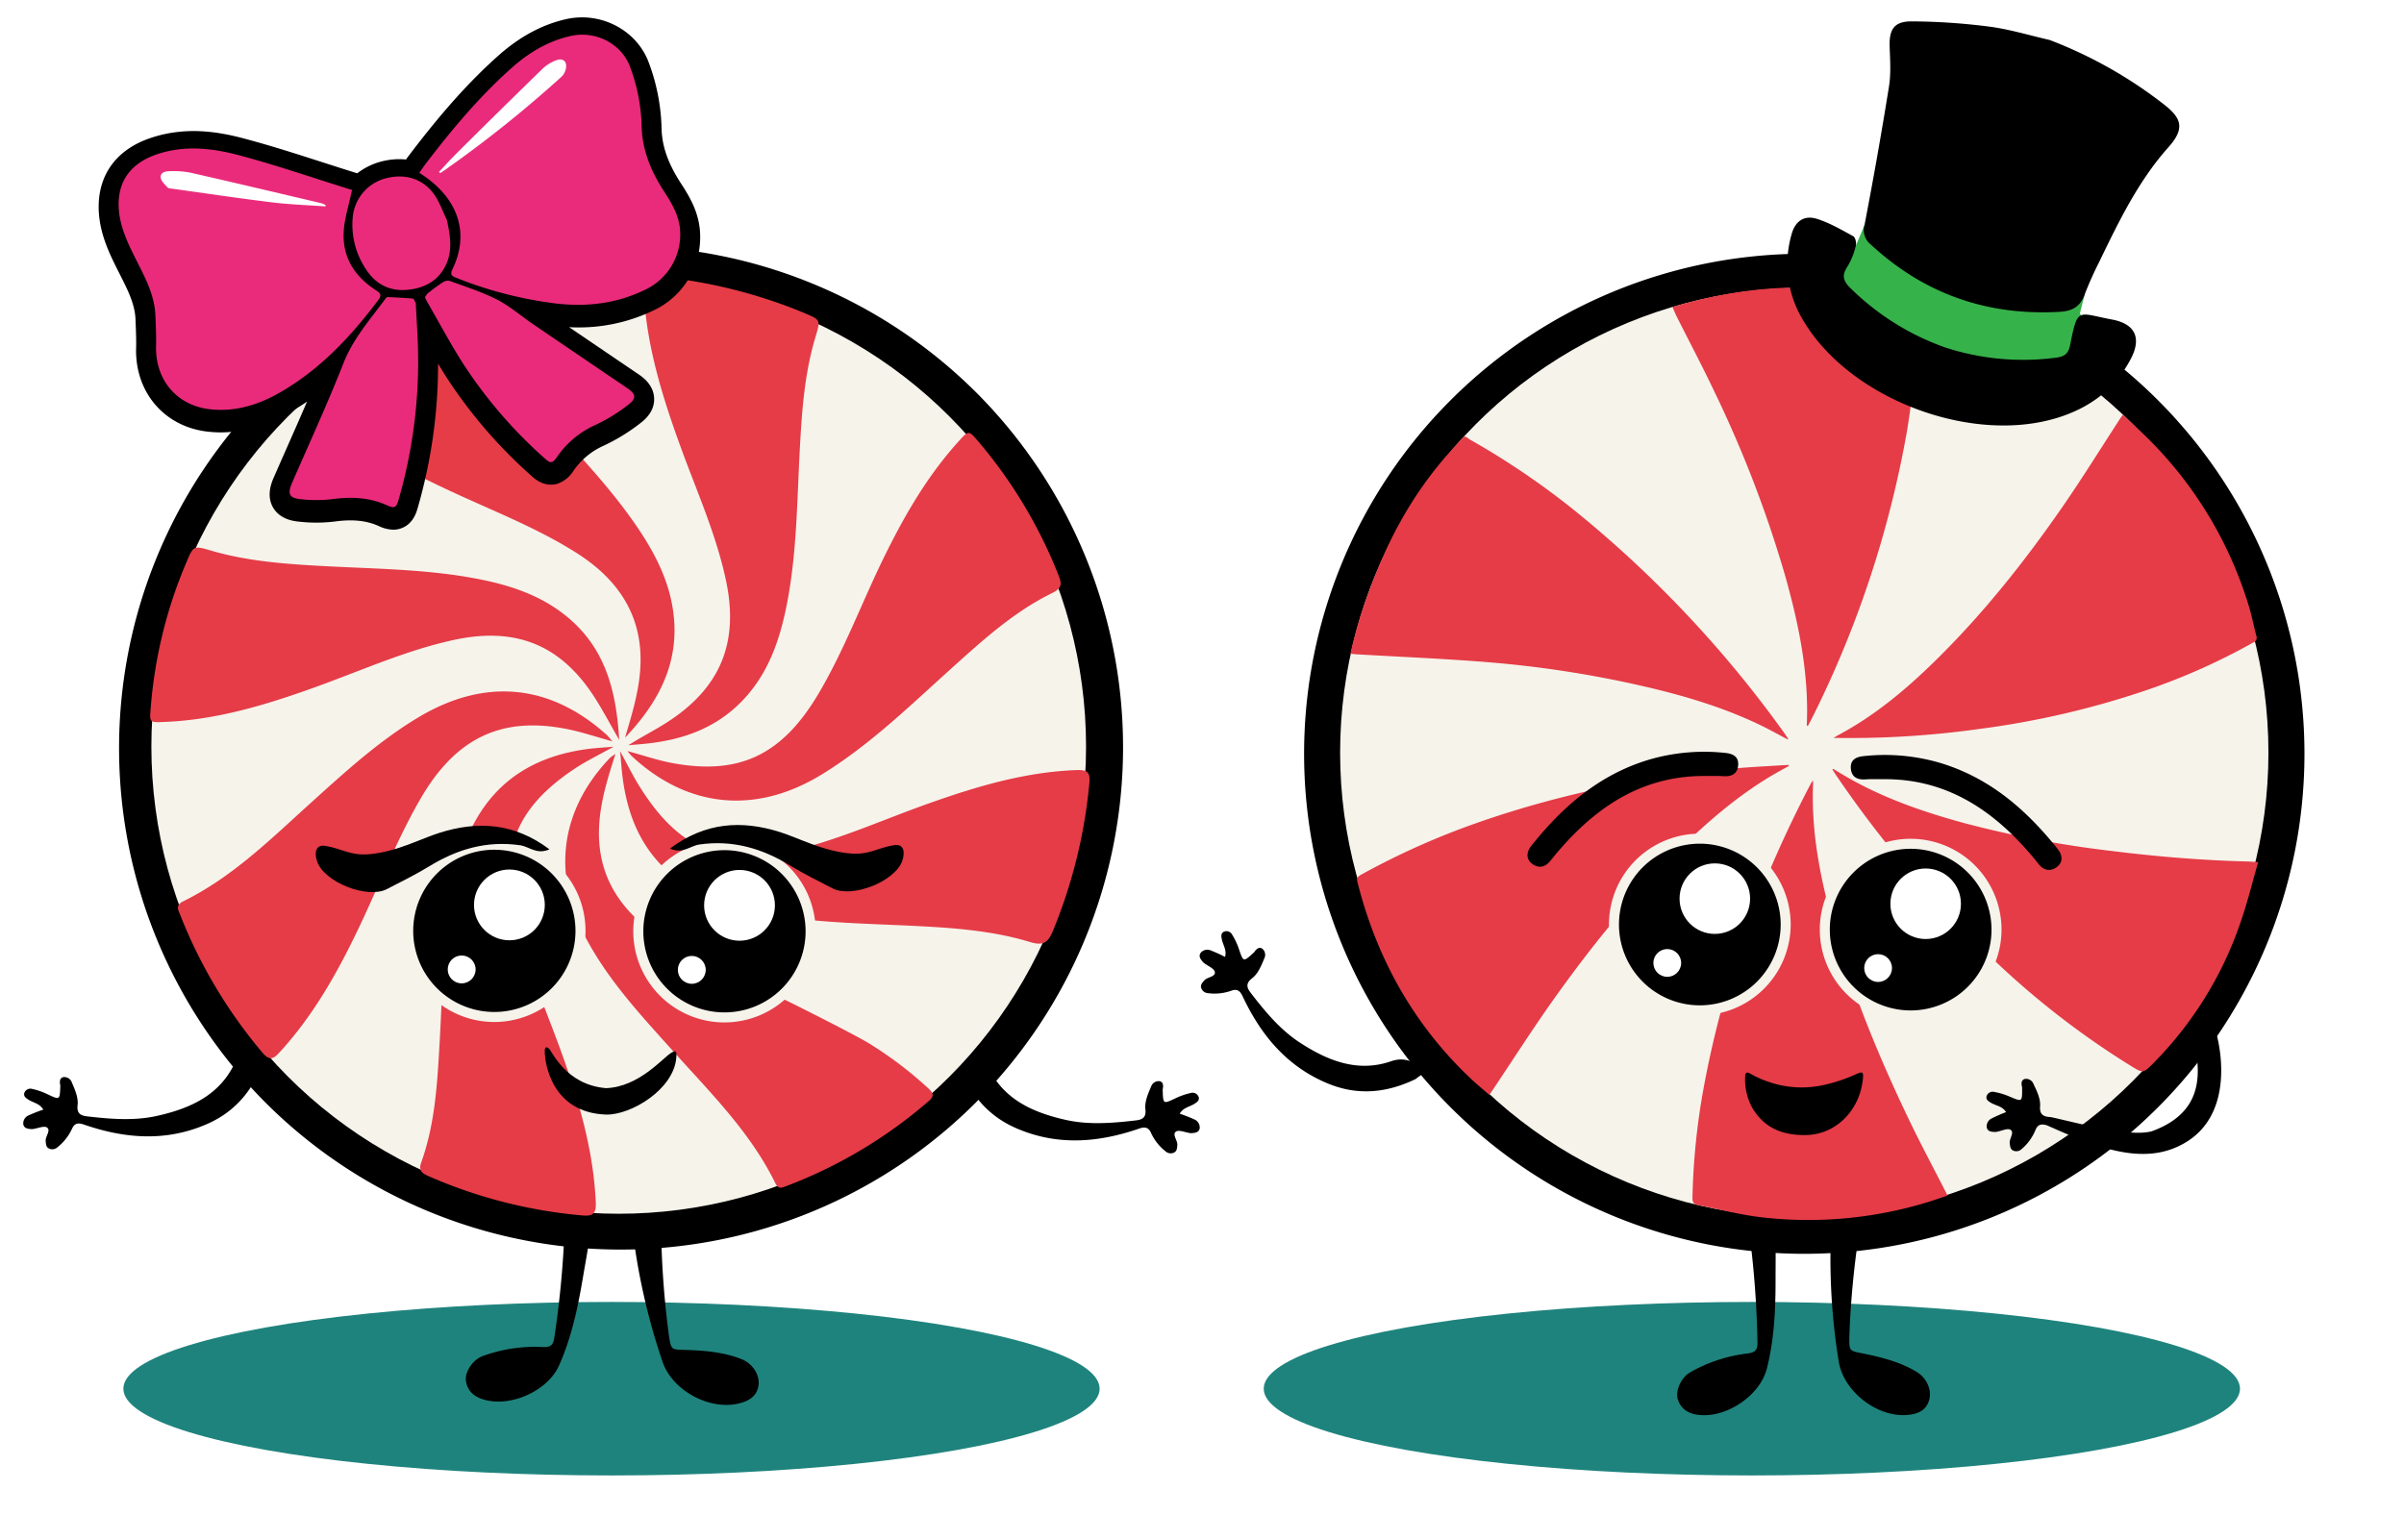 <svg xmlns="http://www.w3.org/2000/svg" width="762.691" height="488.602" viewBox="0 0 762.691 488.602">
  <defs>
    <style>
      .cls-1 {
        fill: none;
      }

      .cls-2 {
        fill: #1F837D;
      }

      .cls-3 {
        fill: #f6f3eb;
      }

      .cls-4 {
        fill: #E53C47;
      }

      .cls-5 {
        fill: #fff;
      }

      .cls-6 {
        fill: #36b24a;
      }

      .cls-7 {
        fill: #f6f3ea;
      }

      .cls-8 {
        fill: #ea2b7b;
      }
      
    </style>
    <filter id="shadow-blur" x="-40%" y="-40%" width="180%" height="180%">
      <feGaussianBlur in="SourceGraphic" stdDeviation="3" />
    </filter>
  </defs>
  <g id="Layer_2" data-name="Layer 2">
    <g id="bounds">
      <rect class="cls-1" width="762.691" height="488.602"/>
    </g>
    <g id="shadows" filter="url(#shadow-blur)">
      <ellipse class="cls-2" cx="194.002" cy="440.715" rx="154.867" ry="27.532"/>
      <ellipse class="cls-2" cx="555.793" cy="440.715" rx="154.867" ry="27.532"/>
    </g>
    <g id="base-art">
      <path d="M309.668,124.506A159.399,159.399,0,0,0,84.407,350.093,159.399,159.399,0,0,0,309.668,124.506ZM333.323,237.302A136.407,136.407,0,1,1,293.4,140.744,135.781,135.781,0,0,1,333.323,237.302Z"/>
      <path d="M374.274,353.443a46.333,46.333,0,0,1,4.729,1.852,2.754,2.754,0,0,1,1.606,2.818c-.255,1.346-1.58,1.451-2.752,1.507a1.709,1.709,0,0,1-.311-.027c-1.532-.21-3.586-1.125-4.47-.467-1.284.956.573,2.757.435,4.305-.087.975-.114,1.948-1.115,2.38a2.42,2.42,0,0,1-2.626-.438,15.829,15.829,0,0,1-4.588-5.815c-.748-1.707-1.818-2.066-3.739-1.401-13.005,4.499-26.041,5.545-39.046-.116-9.352-4.071-15.08-11.303-18.268-20.776-.163-.483-.109-1.036-.227-1.539-.61-2.592.547-3.065,2.77-2.382,2.988.919,5.328,2.038,6.903,5.386,4.801,10.207,14.206,14.35,24.507,16.671,7.229,1.629,14.596,1.051,21.895.216,1.886-.216,3.779-.513,3.414-3.58-.286-2.401.816-4.872,1.799-7.175a2.536,2.536,0,0,1,2.664-1.746c1.217.222,1.279,1.449,1.028,2.555a1.232,1.232,0,0,0-.006.31c.151,4.48.128,4.432,4.15,2.529a21.895,21.895,0,0,1,4.704-1.625,2.05,2.05,0,0,1,2.558,1.255c.324,1.086-.539,1.65-1.37,2.18C377.404,351.282,375.364,351.504,374.274,353.443Z"/>
      <path d="M13.73,352.155a46.333,46.333,0,0,0-4.729,1.852,2.754,2.754,0,0,0-1.606,2.818c.255,1.346,1.58,1.451,2.752,1.507a1.708,1.708,0,0,0,.311-.027c1.532-.21,3.586-1.125,4.47-.467,1.284.956-.573,2.757-.435,4.305.087.975.114,1.948,1.115,2.38a2.42,2.42,0,0,0,2.626-.438,15.829,15.829,0,0,0,4.589-5.815c.748-1.707,1.818-2.066,3.739-1.401,13.005,4.499,26.041,5.545,39.046-.116,9.352-4.071,15.08-11.303,18.268-20.776.163-.483.109-1.036.227-1.539.61-2.592-.547-3.065-2.77-2.381-2.988.919-5.328,2.038-6.903,5.386-4.801,10.207-14.206,14.35-24.507,16.671-7.229,1.629-14.596,1.051-21.895.216-1.886-.216-3.779-.513-3.414-3.58.286-2.401-.816-4.872-1.799-7.175a2.536,2.536,0,0,0-2.664-1.746c-1.217.222-1.279,1.449-1.028,2.555a1.237,1.237,0,0,1,.006.31c-.151,4.48-.128,4.432-4.15,2.529a21.891,21.891,0,0,0-4.704-1.625A2.05,2.05,0,0,0,7.72,346.851c-.324,1.086.539,1.65,1.37,2.18C10.601,349.993,12.64,350.216,13.73,352.155Z"/>
      <path d="M684.552,126.929A158.687,158.687,0,0,0,460.298,351.51a158.687,158.687,0,0,0,224.254-224.581Zm23.825,112.29a136.07,136.07,0,1,1-39.826-96.321A135.438,135.438,0,0,1,708.377,239.219Z"/>
    </g>
    <g id="swirl-1" transform="translate3d(0,0,0)">
      <animateTransform
        attributeName="transform"
        begin="0s"
        dur="6s"
        type="rotate"
        from="0 196.292 236.928"
        to="-360 196.292 236.928"
        repeatCount="indefinite"
      />
      <circle class="cls-3" cx="196.292" cy="236.928" r="148.267"/>
      <g>
        <path class="cls-4" d="M99.604,129.081c13.685,12.312,29.757,20.591,46.306,28.152,12.513,5.718,25.325,10.836,37.008,18.247,14.687,9.315,22.181,22.211,19.909,39.952-.817,6.383-2.698,12.515-4.532,18.672,10.909-11.43,17.67-24.383,15.188-40.706-1.444-9.497-5.732-17.82-11.013-25.67-8.802-13.084-19.799-24.331-30.298-35.996-8.869-9.854-17.946-19.618-23.816-31.667-1.702-3.494-3.261-3.659-6.41-2.372a159.692,159.692,0,0,0-42.162,25.345C97.052,125.316,96.793,126.552,99.604,129.081Z"/>
        <path class="cls-4" d="M216.155,142.444c5.029,13.762,11.043,27.183,14.139,41.613,4.268,19.891-1.731,34.367-18.859,45.302-3.9,2.49-8.026,4.545-12.068,7.148,2.304-.212,4.614-.366,6.909-.647,10.316-1.264,19.737-4.534,27.532-11.802,9.648-8.995,13.627-20.683,15.988-33.118,3.015-15.875,3.076-32.01,3.933-48.074.645-12.092,1.462-24.177,4.971-35.873,1.671-5.568,1.688-5.449-3.648-7.715a160.267,160.267,0,0,0-46.645-11.536c-3.645-.375-4.344.86-4.197,4.209C204.987,109.558,210.176,126.082,216.155,142.444Z"/>
        <path class="cls-4" d="M143.855,203.117c20.104-4.378,34.574,1.689,45.405,19.187,2.353,3.801,4.46,7.753,7.186,12.521-.86-14.649-3.978-27.473-14.465-37.27-8.885-8.301-19.967-11.93-31.655-14.068-15.515-2.838-31.249-2.962-46.925-3.798-12.219-.652-24.423-1.46-36.258-4.894-5.825-1.69-5.729-1.739-8.144,3.975A146.9,146.9,0,0,0,47.845,224.29c-.415,5.063-.599,5.018,4.298,4.825,16.944-.67,32.894-5.607,48.66-11.324C115.058,212.622,128.941,206.365,143.855,203.117Z"/>
        <path class="cls-4" d="M213.19,242.138c-4.617-.868-9.105-2.417-14.124-3.781.65.776.936,1.199,1.299,1.538,17.78,16.619,39.461,18.666,60.268,5.933,15.059-9.215,27.608-21.447,40.603-33.158,10.143-9.142,20.223-18.416,32.623-24.488,3.017-1.478,3.075-2.847,1.994-5.562a151.199,151.199,0,0,0-25.466-42.513c-3.067-3.598-3.072-3.554-6.146-.165-10.131,11.171-17.537,24.067-24.097,37.545-6.924,14.224-12.424,29.126-20.542,42.782C248.11,239.604,234.489,246.145,213.19,242.138Z"/>
        <path class="cls-4" d="M341.691,244.387c-16.44.574-31.927,5.215-47.247,10.661-13.806,4.907-27.212,10.972-41.476,14.549-23.599,5.917-37.602.216-50.339-20.452-1.936-3.142-3.567-6.472-5.888-10.72.326,3.519.473,5.832.763,8.126,1.553,12.287,5.989,23.16,15.812,31.23,8.501,6.984,18.617,10.281,29.236,12.225,15.505,2.838,31.235,3.052,46.914,3.811,12.62.611,25.244,1.463,37.38,5.158,4.171,1.27,5.672.11,7.167-3.468a161.816,161.816,0,0,0,11.604-47.042C345.942,245.144,344.967,244.273,341.691,244.387Z"/>
        <path class="cls-4" d="M294.662,345.534a122.411,122.411,0,0,0-18.68-14.236c-3.695-2.352-20.218-10.638-21.3-11.186q-5.16-2.614-10.396-5.077c-11.858-5.59-24.1-10.419-35.087-17.735-13.378-8.908-20.588-20.89-18.947-37.436.676-6.816,2.662-13.293,5.002-20.577a16.153,16.153,0,0,0-1.686,1.184c-15.631,16.325-18.476,36.406-8.092,56.447,7.317,14.122,18.11,25.567,28.593,37.238,11.684,13.008,24.142,25.409,31.938,41.391.988,2.026,2.209,1.34,3.463.866a149.896,149.896,0,0,0,45.166-26.966C296.367,347.954,296.23,347.018,294.662,345.534Z"/>
        <path class="cls-4" d="M180.097,231.413c4.498.908,8.879,2.397,14.185,3.858-1.024-1.169-1.397-1.694-1.864-2.113-18.095-16.234-38.703-18.056-59.688-5.497-12.474,7.465-23.105,17.195-33.811,26.855-12.799,11.548-25.067,23.801-40.796,31.527-2.595,1.275-1.535,2.848-.925,4.381a156.486,156.486,0,0,0,26.011,43.587c2.284,2.7,3.462,2.173,5.554-.114,10.915-11.932,18.641-25.848,25.492-40.325,6.274-13.259,11.627-26.958,18.941-39.719C144.449,234.213,159.065,227.169,180.097,231.413Z"/>
        <path class="cls-4" d="M177.652,332.719c-4.885-13.403-10.655-26.504-14.099-40.402-5.442-21.96-.079-35.84,18.764-48.363,3.707-2.464,7.763-4.404,12.365-6.981-3.223.278-5.636.397-8.024.706-15.415,1.993-27.881,8.709-35.735,22.623-3.9,6.909-6.073,14.444-7.519,22.189-2.964,15.88-2.986,32.004-3.911,48.055-.748,12.973-1.398,25.988-5.865,38.385-1.026,2.846.637,3.587,2.646,4.476A155.234,155.234,0,0,0,184.659,385.72c3.813.368,4.518-.818,4.351-4.336C188.208,364.446,183.398,348.484,177.652,332.719Z"/>
      </g>
    </g>
    <g id="swirl-2">
      <animateTransform
        attributeName="transform"
        begin="0s"
        dur="6s"
        type="rotate"
        from="0 572.424 238.853"
        to="360 572.424 238.853"
        repeatCount="indefinite"
      />
      <ellipse class="cls-3" cx="572.424" cy="238.853" rx="147.258" ry="147.511"/>
      <path class="cls-4" d="M673.537,131.596c3.465,3.337,6.889,6.405,10.052,9.722a126.528,126.528,0,0,1,30.033,51.549c.88,2.927,1.416,5.956,2.224,8.908a1.601,1.601,0,0,1-.973,2.127,202.017,202.017,0,0,1-33.803,15.101,274.623,274.623,0,0,1-53.143,12.341,296.945,296.945,0,0,1-44.401,2.859c-.46-.007-.92-.001-1.844-.001.772-.464,1.142-.711,1.532-.919,11.35-6.047,21.123-14.17,30.267-23.098,15.412-15.047,28.757-31.831,40.977-49.508,6.336-9.165,12.2-18.655,18.28-27.997C672.907,132.421,673.105,132.18,673.537,131.596ZM567.446,242.744c-3.982.24-7.964.461-11.944.723a332.233,332.233,0,0,0-36.599,4.583,317.666,317.666,0,0,0-50.66,13.218,240.84,240.84,0,0,0-36.384,16.303c-.955.53-1.541.997-1.208,2.318,6.109,24.198,17.757,45.195,35.956,62.416,1.869,1.768,3.871,3.396,5.891,5.158.296-.413.481-.656.651-.909,6.675-9.958,13.117-20.082,20.071-29.84,13.114-18.401,27.406-35.835,43.941-51.324,8.507-7.969,17.558-15.227,27.804-20.887.853-.471,1.712-.934,2.568-1.401Zm50.017,135.832c-3.797-7.428-7.743-14.784-11.366-22.296-9.921-20.574-18.62-41.637-24.72-63.697-3.985-14.411-6.822-28.99-6.149-44.056.008-.18-.033-.363-.084-.885-.388.65-.613.986-.799,1.343-15.873,30.428-27.598,62.322-33.824,96.14a218.136,218.136,0,0,0-3.572,34.952c-.03,1.428.383,2.108,1.79,2.378,6.677,1.283,13.291,3.064,20.023,3.854a129.429,129.429,0,0,0,52.496-4.702c2.165-.645,4.294-1.414,6.572-2.169C617.627,378.955,617.557,378.759,617.463,378.576ZM430.213,207.642c14.024.824,28.069,1.392,42.067,2.534a343.305,343.305,0,0,1,48.494,7.471c12.742,2.908,25.246,6.554,37.092,12.177,3.175,1.507,6.243,3.239,9.372,4.873.01-.116.063-.242.021-.305-.588-.877-1.168-1.761-1.79-2.614a361.934,361.934,0,0,0-65.14-69.135,248.143,248.143,0,0,0-33.884-23.091c-.936-.529-1.645-1.498-2.381-.663-1.537,1.743-4.621,5.092-6.12,6.866-10.79,12.771-17.808,26.159-23.582,41.792a146.869,146.869,0,0,0-5.932,19.931C429.387,207.566,429.799,207.618,430.213,207.642ZM531.855,100.273c4.128,8.208,8.432,16.332,12.352,24.638a371.577,371.577,0,0,1,22.136,57.76c4.368,15.507,7.605,31.192,6.875,47.445-.003.066.123.137.314.337.602-1.153,1.202-2.247,1.752-3.366A331.605,331.605,0,0,0,604.914,137.31c2.163-12.405,2.96-25.805,3.823-38.371.14-2.042.389-2.962.078-3.045a151.323,151.323,0,0,0-33.571-4.606,133.709,133.709,0,0,0-28.653,2.264,145.953,145.953,0,0,0-16.005,3.904C530.995,98.311,531.644,99.854,531.855,100.273Zm49.494,143.936c.382.595.751,1.198,1.149,1.783a351.6,351.6,0,0,0,51.744,60.236,266.029,266.029,0,0,0,41.825,32.065c3.86,2.369,3.88,2.357,7.041-.809a117.224,117.224,0,0,0,27.822-45.058c2.106-6.061,3.618-12.328,5.489-18.808-1.416-.097-2.341-.196-3.267-.218-14.589-.354-29.116-1.577-43.587-3.384a333.209,333.209,0,0,1-46.337-8.787c-13.855-3.771-27.334-8.489-39.663-16.04-.657-.402-1.318-.798-1.977-1.197Z"/>
    </g>
    <g id="top-art">
      <path d="M572.361,360.216c-7.497.004-12.737-2.645-16.255-8.335a18.464,18.464,0,0,1-2.423-10.414c.03-1.258.744-1.239,1.537-.774a30.672,30.672,0,0,0,4.541,2.148,32.187,32.187,0,0,0,19.009,1.454,51.85,51.85,0,0,0,10.233-3.452c1.925-.877,2.236-.654,2.025,1.522C590.056,352.385,582.352,360.372,572.361,360.216Z"/>
      <g>
        <path d="M540.769,246.267c-18.709-.07-33.015,8.825-45.025,22.316-1.351,1.518-2.656,3.08-3.923,4.669-1.662,2.084-3.791,2.344-5.733.883-2.139-1.608-1.705-3.902-.22-5.764,9.949-12.477,21.638-22.595,37.302-27.285a62.139,62.139,0,0,1,24.147-2.146c2.474.242,4.346,1.16,4.127,3.935-.209,2.646-1.978,3.622-4.566,3.456C544.848,246.202,542.805,246.281,540.769,246.267Z"/>
        <g>
          <circle cx="606.175" cy="295.021" r="27.237"/>
          <path class="cls-3" d="M606.175,323.845a28.824,28.824,0,1,1,28.824-28.824A28.857,28.857,0,0,1,606.175,323.845Zm0-54.475a25.65,25.65,0,1,0,25.65,25.651A25.68,25.68,0,0,0,606.175,269.37Z"/>
        </g>
        <circle class="cls-5" cx="610.935" cy="286.814" r="11.191"/>
        <circle class="cls-5" cx="595.843" cy="307.219" r="4.407"/>
        <path d="M597.874,247.282c18.709-.07,33.015,8.825,45.025,22.316,1.351,1.518,2.656,3.08,3.923,4.669,1.662,2.084,3.791,2.344,5.733.883,2.139-1.608,1.705-3.902.22-5.764-9.949-12.477-21.638-22.595-37.301-27.285a62.137,62.137,0,0,0-24.147-2.146c-2.474.242-4.346,1.16-4.127,3.935.209,2.646,1.978,3.622,4.566,3.456C593.796,247.217,595.838,247.296,597.874,247.282Z"/>
        <g>
          <circle cx="539.285" cy="293.399" r="27.237"/>
          <path class="cls-3" d="M539.286,322.223a28.824,28.824,0,1,1,28.824-28.824A28.857,28.857,0,0,1,539.286,322.223Zm0-54.474a25.65,25.65,0,1,0,25.65,25.65A25.679,25.679,0,0,0,539.286,267.748Z"/>
        </g>
        <circle class="cls-5" cx="544.045" cy="285.192" r="11.191"/>
        <circle class="cls-5" cx="528.954" cy="305.597" r="4.407"/>
      </g>
      <path d="M388.65,303.682a46.156,46.156,0,0,0-4.609-2.089,2.744,2.744,0,0,0-3.129.812c-.784,1.118.062,2.137.837,3.013a1.709,1.709,0,0,0,.235.203c1.215.947,3.296,1.778,3.441,2.867.211,1.581-2.367,1.507-3.376,2.682-.636.74-1.311,1.435-.924,2.451a2.411,2.411,0,0,0,2.138,1.57,15.774,15.774,0,0,0,7.342-.766c1.739-.653,2.739-.138,3.6,1.696,5.827,12.412,14.142,22.447,27.224,27.798,9.408,3.848,18.553,2.91,27.532-1.398.458-.22.815-.642,1.257-.908,2.275-1.366,1.808-2.521-.225-3.633-2.733-1.495-5.158-2.388-8.644-1.185-10.625,3.667-20.12-.168-28.937-5.91-6.188-4.029-10.896-9.69-15.373-15.483-1.157-1.497-2.261-3.055.183-4.926,1.913-1.465,2.912-3.969,3.872-6.272a2.527,2.527,0,0,0-.605-3.116c-1.004-.714-1.924.095-2.538,1.042a1.232,1.232,0,0,1-.217.22c-3.304,3.007-3.253,2.989-4.69-1.205a21.814,21.814,0,0,0-2.11-4.488,2.042,2.042,0,0,0-2.674-.954c-1.001.524-.804,1.531-.604,2.493C388.018,299.946,389.277,301.557,388.65,303.682Z"/>
      <path d="M636.451,352.944a46.186,46.186,0,0,0-4.635,2.03,2.744,2.744,0,0,0-1.488,2.87c.306,1.331,1.631,1.383,2.8,1.392a1.706,1.706,0,0,0,.308-.039c1.517-.27,3.526-1.261,4.433-.641,1.317.901-.462,2.768-.264,4.303.125.967.19,1.935,1.204,2.326a2.412,2.412,0,0,0,2.597-.539,15.773,15.773,0,0,0,4.34-5.971c.677-1.73,1.729-2.129,3.668-1.542,14.143,6.298,29.091,12.741,41.818,6.592,21.198-10.01,11.188-40.041,10.599-39.157-2.939,1.032-6.311.164-5.888,3.827.883,7.655,6.183,23.553-13.249,30.619-7.134,1.906-22.376-2.355-31.918-4.469-1.887-.141-3.783-.362-3.54-3.43.19-2.402-1.004-4.819-2.074-7.073a2.527,2.527,0,0,0-2.721-1.634c-1.203.269-1.216,1.493-.923,2.584a1.234,1.234,0,0,1,.018.308c.026,4.467.047,4.418-4.033,2.681a21.815,21.815,0,0,0-4.748-1.433,2.042,2.042,0,0,0-2.497,1.35c-.28,1.094.601,1.622,1.449,2.116C633.25,350.915,635.29,351.056,636.451,352.944Z"/>
      <path d="M586.102,389.383c3.185-.803,3.771,1.085,3.388,4.068a285.587,285.587,0,0,0-2.763,30.608c-.1,4.923-.011,4.588,4.589,5.533,5.826,1.196,11.649,2.675,16.828,5.83,3.116,1.897,4.815,5.754,3.916,8.848-1.042,3.587-3.915,4.569-7.209,4.799-9.449.658-20.07-7.577-21.525-17.124a204.79,204.79,0,0,1-2.544-37.521C580.93,389.846,581.167,389.551,586.102,389.383Z"/>
      <path d="M563.314,405.93c.015,9.567-.4,19.125-2.772,28.436-2.141,8.401-12.425,15.395-21.073,14.713-3.372-.266-6.044-1.549-7.157-4.95-.876-2.676,1.009-6.952,3.887-8.597a47.821,47.821,0,0,1,18.178-5.989c2.646-.314,3.228-1.233,3.198-3.599a312.163,312.163,0,0,0-2.287-32.389c-.219-1.868-1.19-4.007,2.101-4.283,4.587-.385,5.818.275,5.901,3.873C563.39,397.405,563.314,401.668,563.314,405.93Z"/>
      <g>
        <path class="cls-6" d="M591.533,71.417l-2.752,6.555-9.67,7.074L586.41,104.68l50.658,18.12s12.073,5.69,19.359-1.941,9.177-10.879,9.177-10.879l-5.741-10.533,1.543-6.042L607.444,68.261Z"/>
        <g id="Wo0so6">
          <g>
            <path d="M650.252,12.682A140.392,140.392,0,0,1,686.393,33.03c5.575,4.307,7.026,7.585,1.578,13.68-9.564,10.7-15.796,23.629-22.001,36.471a108.046,108.046,0,0,0-4.565,10.223c-1.398,3.877-3.838,5.318-7.948,5.552-23.026,1.31-42.989-5.673-59.929-21.349a5.813,5.813,0,0,1-1.996-6.19q4.236-21.942,7.773-44.015c.662-4.155.33-8.495.201-12.742-.163-5.372,1.465-7.91,7.034-7.876a199.608,199.608,0,0,1,24.618,1.667C637.597,9.293,643.893,11.231,650.252,12.682Z"/>
            <path d="M617.105,110.263A79.712,79.712,0,0,0,652.367,113.5c2.629-.341,3.85-1.255,4.399-3.996,2.457-12.261,2.27-10.151,13.352-8.084,6.72,1.253,9.673,5.354,5.851,12.569-5.013,9.462-12.712,15.199-22.595,18.4-27.6,8.94-66.474-5.681-81.252-30.66a34.24,34.24,0,0,1-3.734-27.352c1.133-4.156,3.969-6.226,8.121-4.899,4.003,1.28,7.744,3.457,11.459,5.497.655.359,1.058,2.103.811,2.997a23.054,23.054,0,0,1-2.663,6.636c-1.835,2.763-1.379,4.549.921,6.795A81.365,81.365,0,0,0,617.105,110.263Z"/>
          </g>
        </g>
      </g>
      <g>
        <g>
          <circle cx="156.836" cy="295.416" r="27.334"/>
          <path class="cls-7" d="M156.836,324.342a28.926,28.926,0,1,1,28.926-28.926A28.959,28.959,0,0,1,156.836,324.342Zm0-54.667a25.741,25.741,0,1,0,25.741,25.741A25.77,25.77,0,0,0,156.836,269.675Z"/>
        </g>
        <circle class="cls-5" cx="161.613" cy="287.18" r="11.231"/>
        <circle class="cls-5" cx="146.468" cy="307.657" r="4.423"/>
      </g>
      <path d="M174.313,269.531c-3.975,1.826-6.423-.865-9.262-1.276-10.562-1.53-19.902,1.193-28.801,6.632-4.37,2.671-8.987,4.949-13.547,7.296-6.166,3.174-19.778-2.196-22.066-8.722-.867-2.473-.753-5.552,2.583-5.009,5.412.881,7.854,3.19,14.064,2.626,8.672-.788,16.129-4.886,22.214-6.799C151.606,260.473,163.109,261.147,174.313,269.531Z"/>
      <g>
        <g>
          <circle cx="229.841" cy="295.551" r="27.334"/>
          <path class="cls-3" d="M229.842,324.478a28.926,28.926,0,1,1,28.926-28.926A28.959,28.959,0,0,1,229.842,324.478Zm0-54.667a25.741,25.741,0,1,0,25.741,25.741A25.77,25.77,0,0,0,229.842,269.81Z"/>
        </g>
        <circle class="cls-5" cx="234.618" cy="287.315" r="11.231"/>
        <circle class="cls-5" cx="219.474" cy="307.793" r="4.423"/>
      </g>
      <path d="M212.565,269.294c3.975,1.826,6.423-.865,9.262-1.276,10.562-1.53,19.902,1.193,28.801,6.632,4.37,2.671,8.987,4.949,13.547,7.297,6.166,3.174,19.778-2.196,22.066-8.722.867-2.473.753-5.552-2.583-5.009-5.412.881-7.854,3.19-14.064,2.626-8.672-.788-16.129-4.886-22.214-6.799C235.272,260.236,223.769,260.91,212.565,269.294Z"/>
      <path d="M192.336,353.719c-17.415-.561-19.581-16.578-19.512-20.273.024-1.263.588-1.243,1.215-.777,1.15.855,5.285,11.549,18.204,12.666,10.57-.373,18.105-9.705,20.713-11.213,1.523-.88,1.769-.656,1.602,1.527C213.788,345.703,200.238,353.875,192.336,353.719Z"/>
      <path d="M205.765,389.507c3.017-1.33,3.913.44,4.035,3.456a286.578,286.578,0,0,0,2.408,30.747c.728,4.887.759,4.542,5.47,4.704,5.965.205,11.975.69,17.629,2.941,3.401,1.354,5.73,4.884,5.361,8.097-.428,3.724-3.106,5.179-6.327,5.959-9.239,2.239-21.13-4.125-24.173-13.327a205.531,205.531,0,0,1-8.819-36.696C200.725,390.834,200.91,390.502,205.765,389.507Z"/>
      <path d="M184.903,405.629c-1.59,9.469-3.602,18.855-7.512,27.671-3.527,7.954-14.875,13.149-23.317,11.024-3.292-.828-5.72-2.546-6.251-6.098-.418-2.795,2.164-6.709,5.288-7.854a47.99,47.99,0,0,1,18.99-2.878c2.671.133,3.401-.679,3.768-3.025a313.282,313.282,0,0,0,3.168-32.43c.096-1.885-.505-4.164,2.797-3.885,4.603.388,5.71,1.248,5.19,4.821C186.408,397.207,185.618,401.413,184.903,405.629Z"/>
      <path d="M207.178,98.588a25.658,25.658,0,0,0,14.835-25.923c-.614-5.815-3.343-10.418-5.852-14.272-4.114-6.309-6.043-11.646-6.264-17.301a63.277,63.277,0,0,0-4.343-21.947c-4.08-9.908-15.239-15.505-25.987-13.06-7.67,1.749-14.721,5.565-21.556,11.651-11.486,10.243-20.727,21.702-28.248,31.568-.33.43-.63.856-.944,1.313a22.384,22.384,0,0,0-7.051.447,21.216,21.216,0,0,0-8.403,3.917c-.162-.043-.338-.09-.529-.138-3.155-.978-6.357-2.009-9.477-3.014l-1.042-.335c-8.029-2.583-16.334-5.257-24.799-7.51-7.93-2.116-18.492-4.034-29.864-.154C37.385,47.327,31.581,54.816,31.315,64.915c-.221,8.42,3.394,15.585,6.307,21.357l.436.856c2.453,4.858,4.773,9.44,4.933,14.235l.077,2.057c.093,2.424.181,4.709.114,6.99-.393,14.011,8.877,24.934,22.545,26.555,8.563,1.02,17.341-1.005,26.111-6.028,1.906-1.09,3.758-2.243,5.579-3.482-2.028,4.72-4.122,9.456-6.256,14.288q-2.137,4.832-4.258,9.679c-.694,1.584-2.533,5.804-.226,9.711,2.301,3.88,6.889,4.3,8.401,4.438a48.268,48.268,0,0,0,11.085-.059c5.629-.776,10.067-.33,13.966,1.414a11.324,11.324,0,0,0,4.624,1.18,7.363,7.363,0,0,0,3.136-.691c3.269-1.51,4.215-4.778,4.672-6.352a164.758,164.758,0,0,0,6.424-45.653c.85,1.419,1.727,2.849,2.631,4.263a152.972,152.972,0,0,0,26.85,31.217c1.161,1.058,3.556,3.237,7.08,2.881a7.106,7.106,0,0,0,1.257-.239.017.017,0,0,0,.013-.005,9.746,9.746,0,0,0,5.089-4.066,22.852,22.852,0,0,1,9.541-7.984,60.498,60.498,0,0,0,11.755-7.213c2.945-2.227,4.404-4.837,4.332-7.75-.112-4.444-3.766-6.926-4.964-7.739L196.3,114.518c-5.169-3.508-10.455-7.096-15.739-10.689A54.608,54.608,0,0,0,207.178,98.588Z"/>
      <path class="cls-8" d="M133.043,54.846c.666-.963,1.176-1.768,1.752-2.523,8.345-10.939,17.123-21.494,27.429-30.68,5.454-4.862,11.477-8.547,18.757-10.212,7.632-1.746,15.746,2.074,18.725,9.302a57.261,57.261,0,0,1,3.87,19.784c.298,7.693,3.224,14.283,7.282,20.512,2.322,3.564,4.409,7.18,4.863,11.482a19.381,19.381,0,0,1-11.286,19.554c-8.785,4.226-18.007,5.366-27.638,4.3a127.001,127.001,0,0,1-32.199-8.259c-1.476-.575-1.768-1.18-1.058-2.65,5.573-11.527,1.597-21.981-8.329-29.136C134.558,55.848,133.878,55.412,133.043,54.846Zm-21.366,5.405c-1.01,4.896-2.411,9.094-2.639,13.354-.436,8.134,3.567,14.245,10.297,18.544,1.703,1.088,1.657,1.753.537,3.248-8.682,11.579-18.507,21.982-31.172,29.23-6.795,3.889-14.237,6.186-22.221,5.237C55.953,128.612,49.211,120.426,49.511,109.77c.089-3.141-.089-6.291-.193-9.436-.217-6.525-3.192-12.081-6.048-17.74-2.905-5.757-5.801-11.655-5.626-18.33.204-7.753,4.68-12.751,12.056-15.266,8.854-3.019,17.635-1.993,26.193.283,11.81,3.141,23.387,7.154,35.066,10.789A4.675,4.675,0,0,0,111.676,60.251ZM135.762,96.197c3.71,6.429,7.197,13,11.189,19.249a147.868,147.868,0,0,0,25.765,29.937c2.006,1.815,2.487,1.731,4.061-.449a29.22,29.22,0,0,1,12.121-10.067,53.84,53.84,0,0,0,10.488-6.471c2.636-1.988,2.329-3.37-.372-5.204Q184.003,112.997,169,102.79c-3.77-2.571-7.271-5.647-11.297-7.704-4.789-2.447-9.997-4.084-15.066-5.958a2.905,2.905,0,0,0-2.164.491c-1.631,1.046-3.184,2.222-4.704,3.427a5.232,5.232,0,0,0-.947,1.33C135.278,95.263,135.499,95.742,135.762,96.197Zm-4.74-1.437c-2.669-.229-5.346-.369-8.023-.485-.229-.01-.535.283-.702.511-4.822,6.563-10.24,12.617-13.324,20.456C103.945,128.026,98.2,140.528,92.707,153.127c-1.587,3.641-1.051,4.956,2.948,5.322a42.708,42.708,0,0,0,9.644-.025c6.016-.83,11.796-.609,17.413,1.902,2.555,1.142,2.991.85,3.774-1.847a157.941,157.941,0,0,0,6.17-45.327c-.038-5.77-.497-11.536-.752-17.045C131.484,95.441,131.28,94.782,131.022,94.76Zm7.519-31.804c-3.229-5.607-8.971-7.969-15.398-6.536a14.051,14.051,0,0,0-11.23,12.504,25.351,25.351,0,0,0,4.166,16.484c2.897,4.546,7.231,6.998,12.725,6.601,5.461-.394,10.058-2.604,12.581-7.766,2.286-4.676,1.468-9.503.397-14.396C140.712,67.544,139.804,65.148,138.541,62.956Z"/>
      <path class="cls-5" d="M139.247,54.596l.357.263a1.414,1.414,0,0,0,.417-.125A385.621,385.621,0,0,0,178.183,24.32a4.822,4.822,0,0,0,1.288-2.289c.622-2.431-.782-3.786-3.083-2.868a12.912,12.912,0,0,0-4.172,2.578q-13.797,13.425-27.438,27.01C142.873,50.638,141.087,52.645,139.247,54.596Z"/>
      <path class="cls-5" d="M103.223,65.51l.079-.422a7.638,7.638,0,0,0-1.327-.589c-13.871-3.265-27.736-6.559-41.632-9.717a29.175,29.175,0,0,0-6.703-.45c-1.263.013-2.899.491-2.643,2.092.179,1.116,1.304,2.143,2.169,3.055.344.363,1.121.357,1.712.439,10.467,1.456,20.921,3.02,31.409,4.299C91.901,64.903,97.576,65.095,103.223,65.51Z"/>
    </g>
  </g>
</svg>
